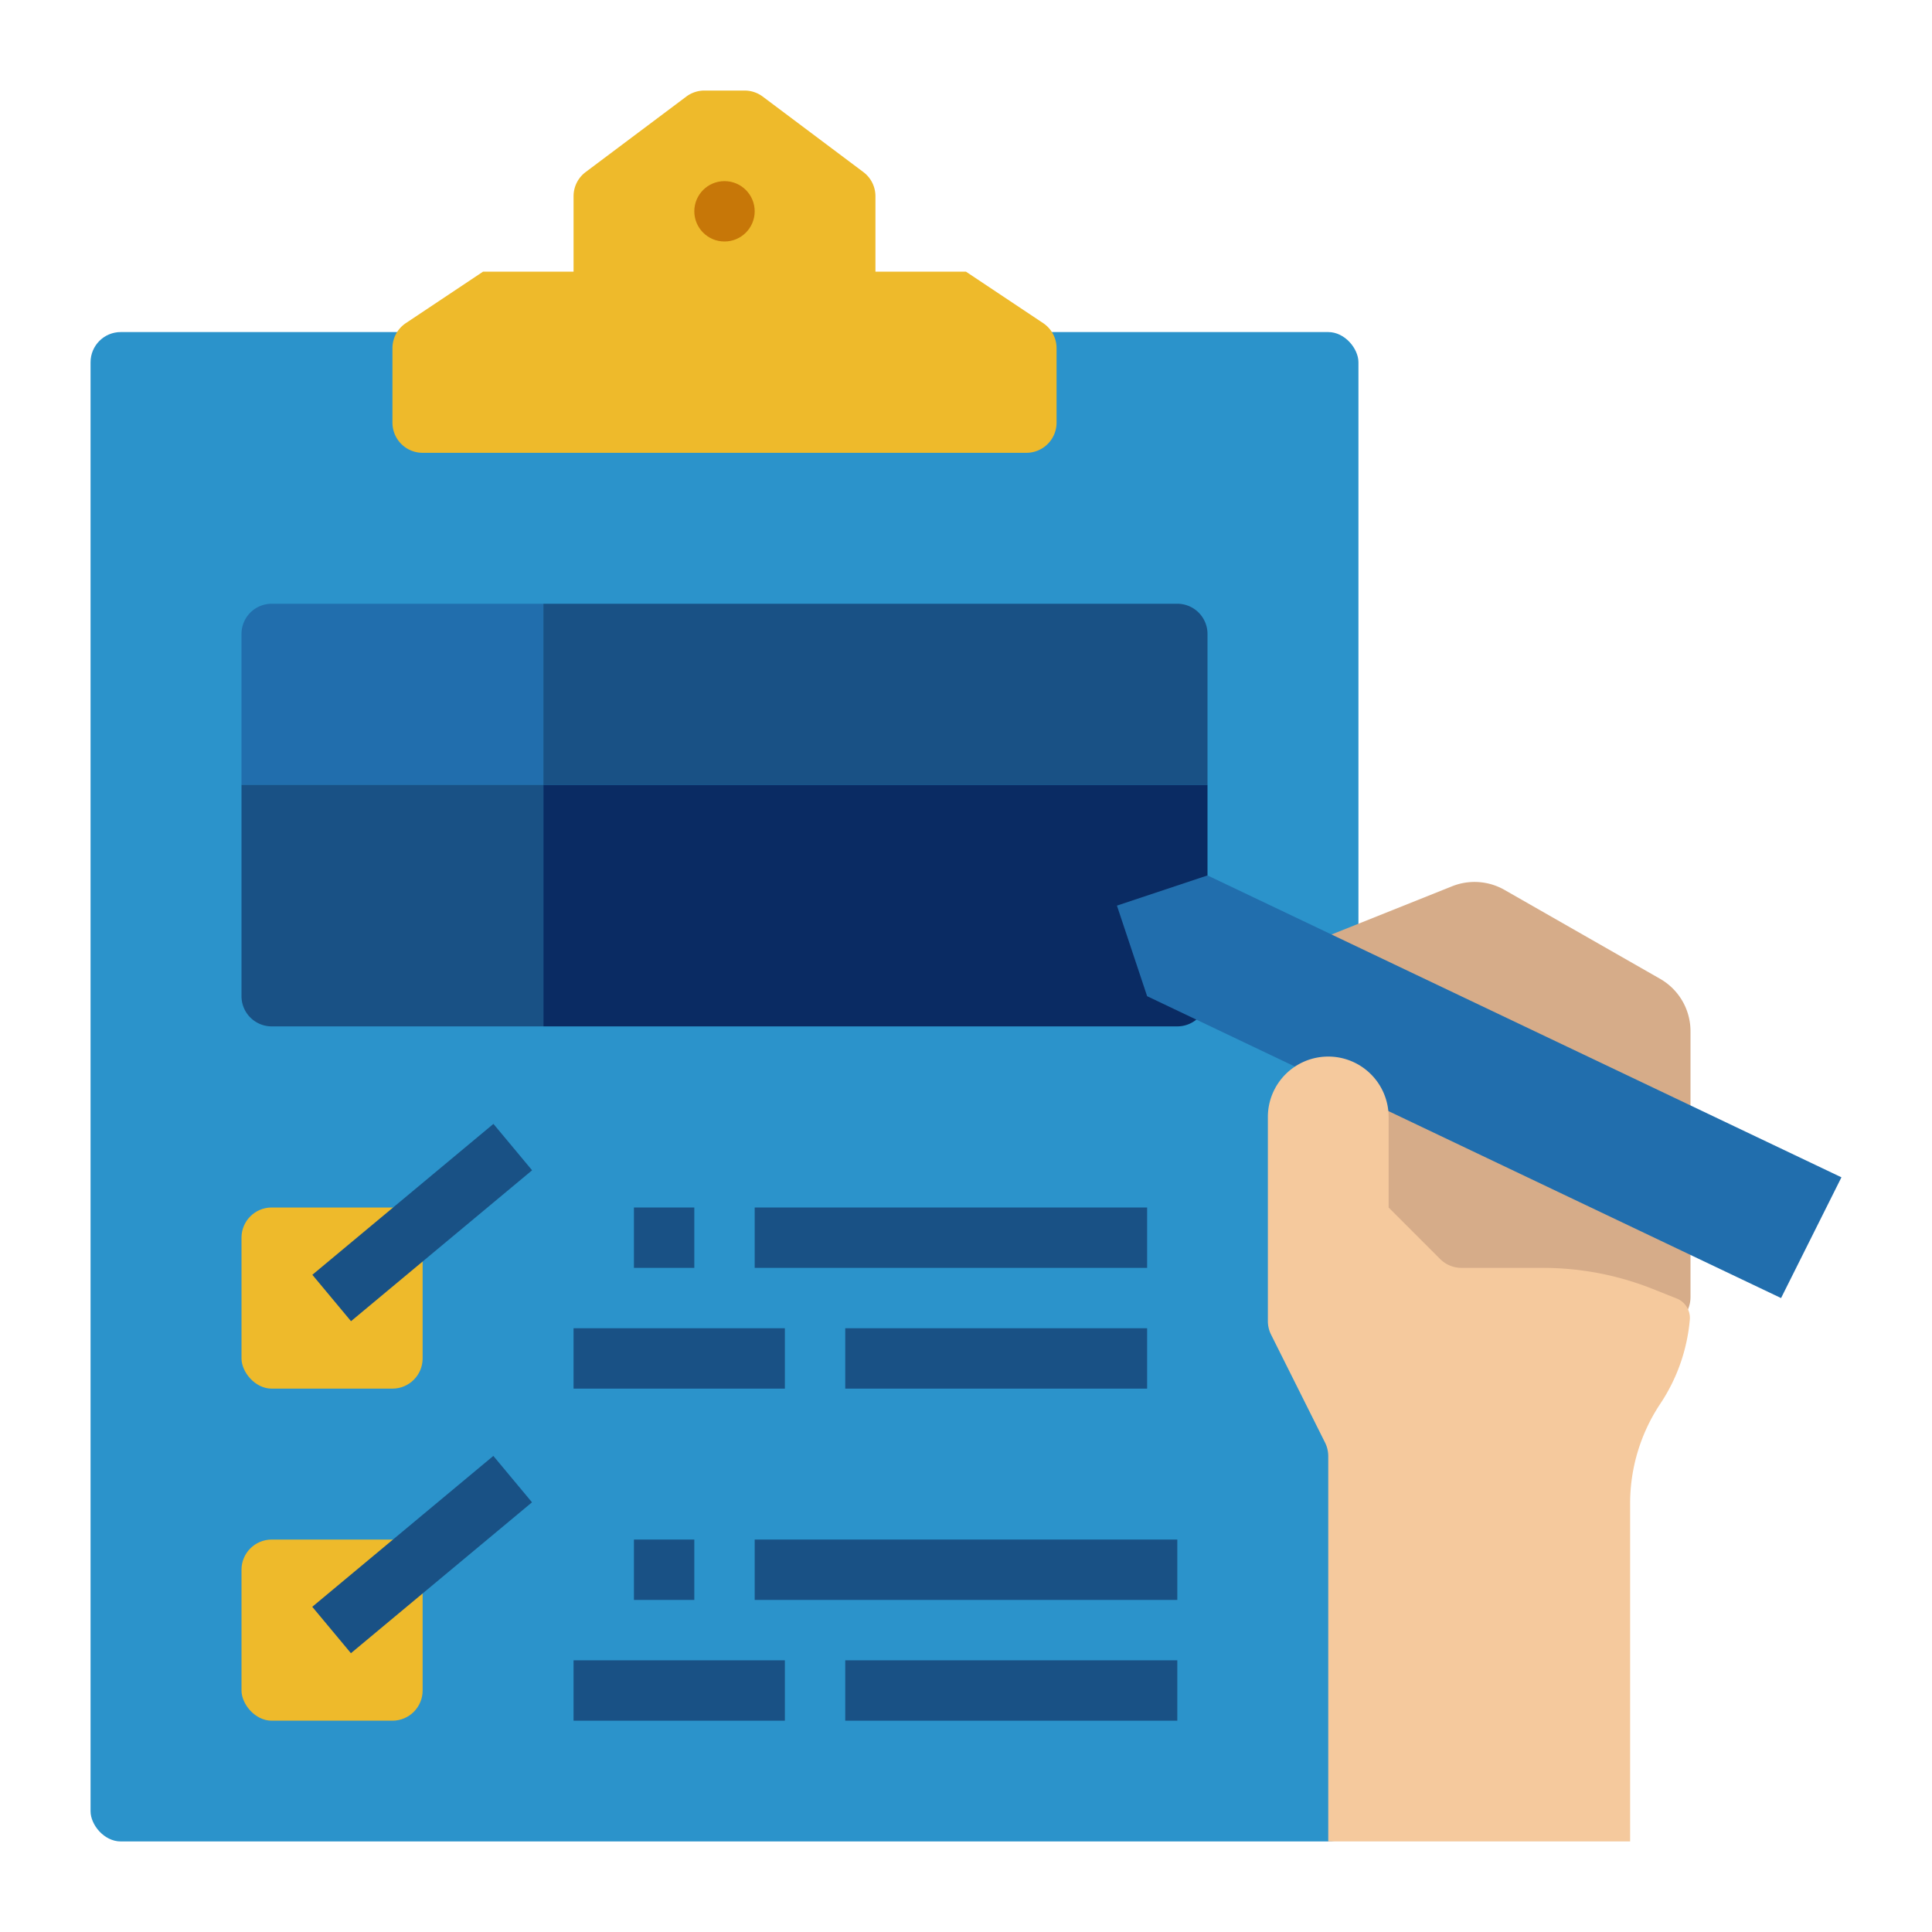 <svg id="flat" height="512" viewBox="0 0 512 512" width="512" xmlns="http://www.w3.org/2000/svg"><rect fill="#2b93cb" height="400" rx="8" width="336" x="24" y="88"/><path d="m104 112v-19.719a8 8 0 0 1 3.562-6.656l20.438-13.625h24v-20a8 8 0 0 1 3.2-6.4l26.667-20a8 8 0 0 1 4.8-1.6h10.667a8 8 0 0 1 4.8 1.6l26.667 20a8 8 0 0 1 3.2 6.4v20h24l20.438 13.625a8 8 0 0 1 3.562 6.656v19.719a8 8 0 0 1 -8 8h-160a8 8 0 0 1 -8-8z" fill="#eeba2b"/><circle cx="192" cy="56" fill="#c77708" r="8"/><rect fill="#eeba2b" height="48" rx="8" width="48" x="64" y="320"/><rect fill="#eeba2b" height="48" rx="8" width="48" x="64" y="408"/><path d="m80.759 315.996h62.482v16.009h-62.482z" fill="#195185" transform="matrix(.768 -.64 .64 .768 -181.483 146.834)"/><path d="m80.759 403.996h62.482v16.009h-62.482z" fill="#195185" transform="matrix(.768 -.64 .64 .768 -237.827 167.237)"/><path d="m72 160h72a0 0 0 0 1 0 0v48a0 0 0 0 1 0 0h-80a0 0 0 0 1 0 0v-40a8 8 0 0 1 8-8z" fill="#216ead"/><g fill="#195185"><path d="m168 320h16v16h-16z"/><path d="m200 320h104v16h-104z"/><path d="m152 352h56v16h-56z"/><path d="m224 352h80v16h-80z"/><path d="m168 408h16v16h-16z"/><path d="m200 408h112v16h-112z"/><path d="m152 440h56v16h-56z"/><path d="m224 440h88v16h-88z"/><path d="m320 208h-176v-48h168a8 8 0 0 1 8 8z"/><path d="m64 208h80a0 0 0 0 1 0 0v64a0 0 0 0 1 0 0h-72a8 8 0 0 1 -8-8v-56a0 0 0 0 1 0 0z"/></g><path d="m312 272h-168v-64h176v56a8 8 0 0 1 -8 8z" fill="#0a2b63"/><path d="m448 288v-14.715a16 16 0 0 0 -8.062-13.892l-41.231-23.56a16 16 0 0 0 -13.88-.964l-32.827 13.131v104h87.752a8.248 8.248 0 0 0 8.248-8.248z" fill="#d6ac89"/><path d="m304 264-8-24 24-8 168 80-16 32z" fill="#216ead"/><path d="m438.05 341.607 6.218 2.482a5.545 5.545 0 0 1 3.562 5.506 47.634 47.634 0 0 1 -7.83 22.406 47.633 47.633 0 0 0 -8 26.422v89.578h-80v-102.111a8 8 0 0 0 -.845-3.578l-14.311-28.622a8 8 0 0 1 -.845-3.578v-54.111a16 16 0 0 1 16-16 16 16 0 0 1 16 16v24l13.657 13.657a8 8 0 0 0 5.657 2.343h21.559a78.719 78.719 0 0 1 29.177 5.607z" fill="#f5c99d"/></svg>